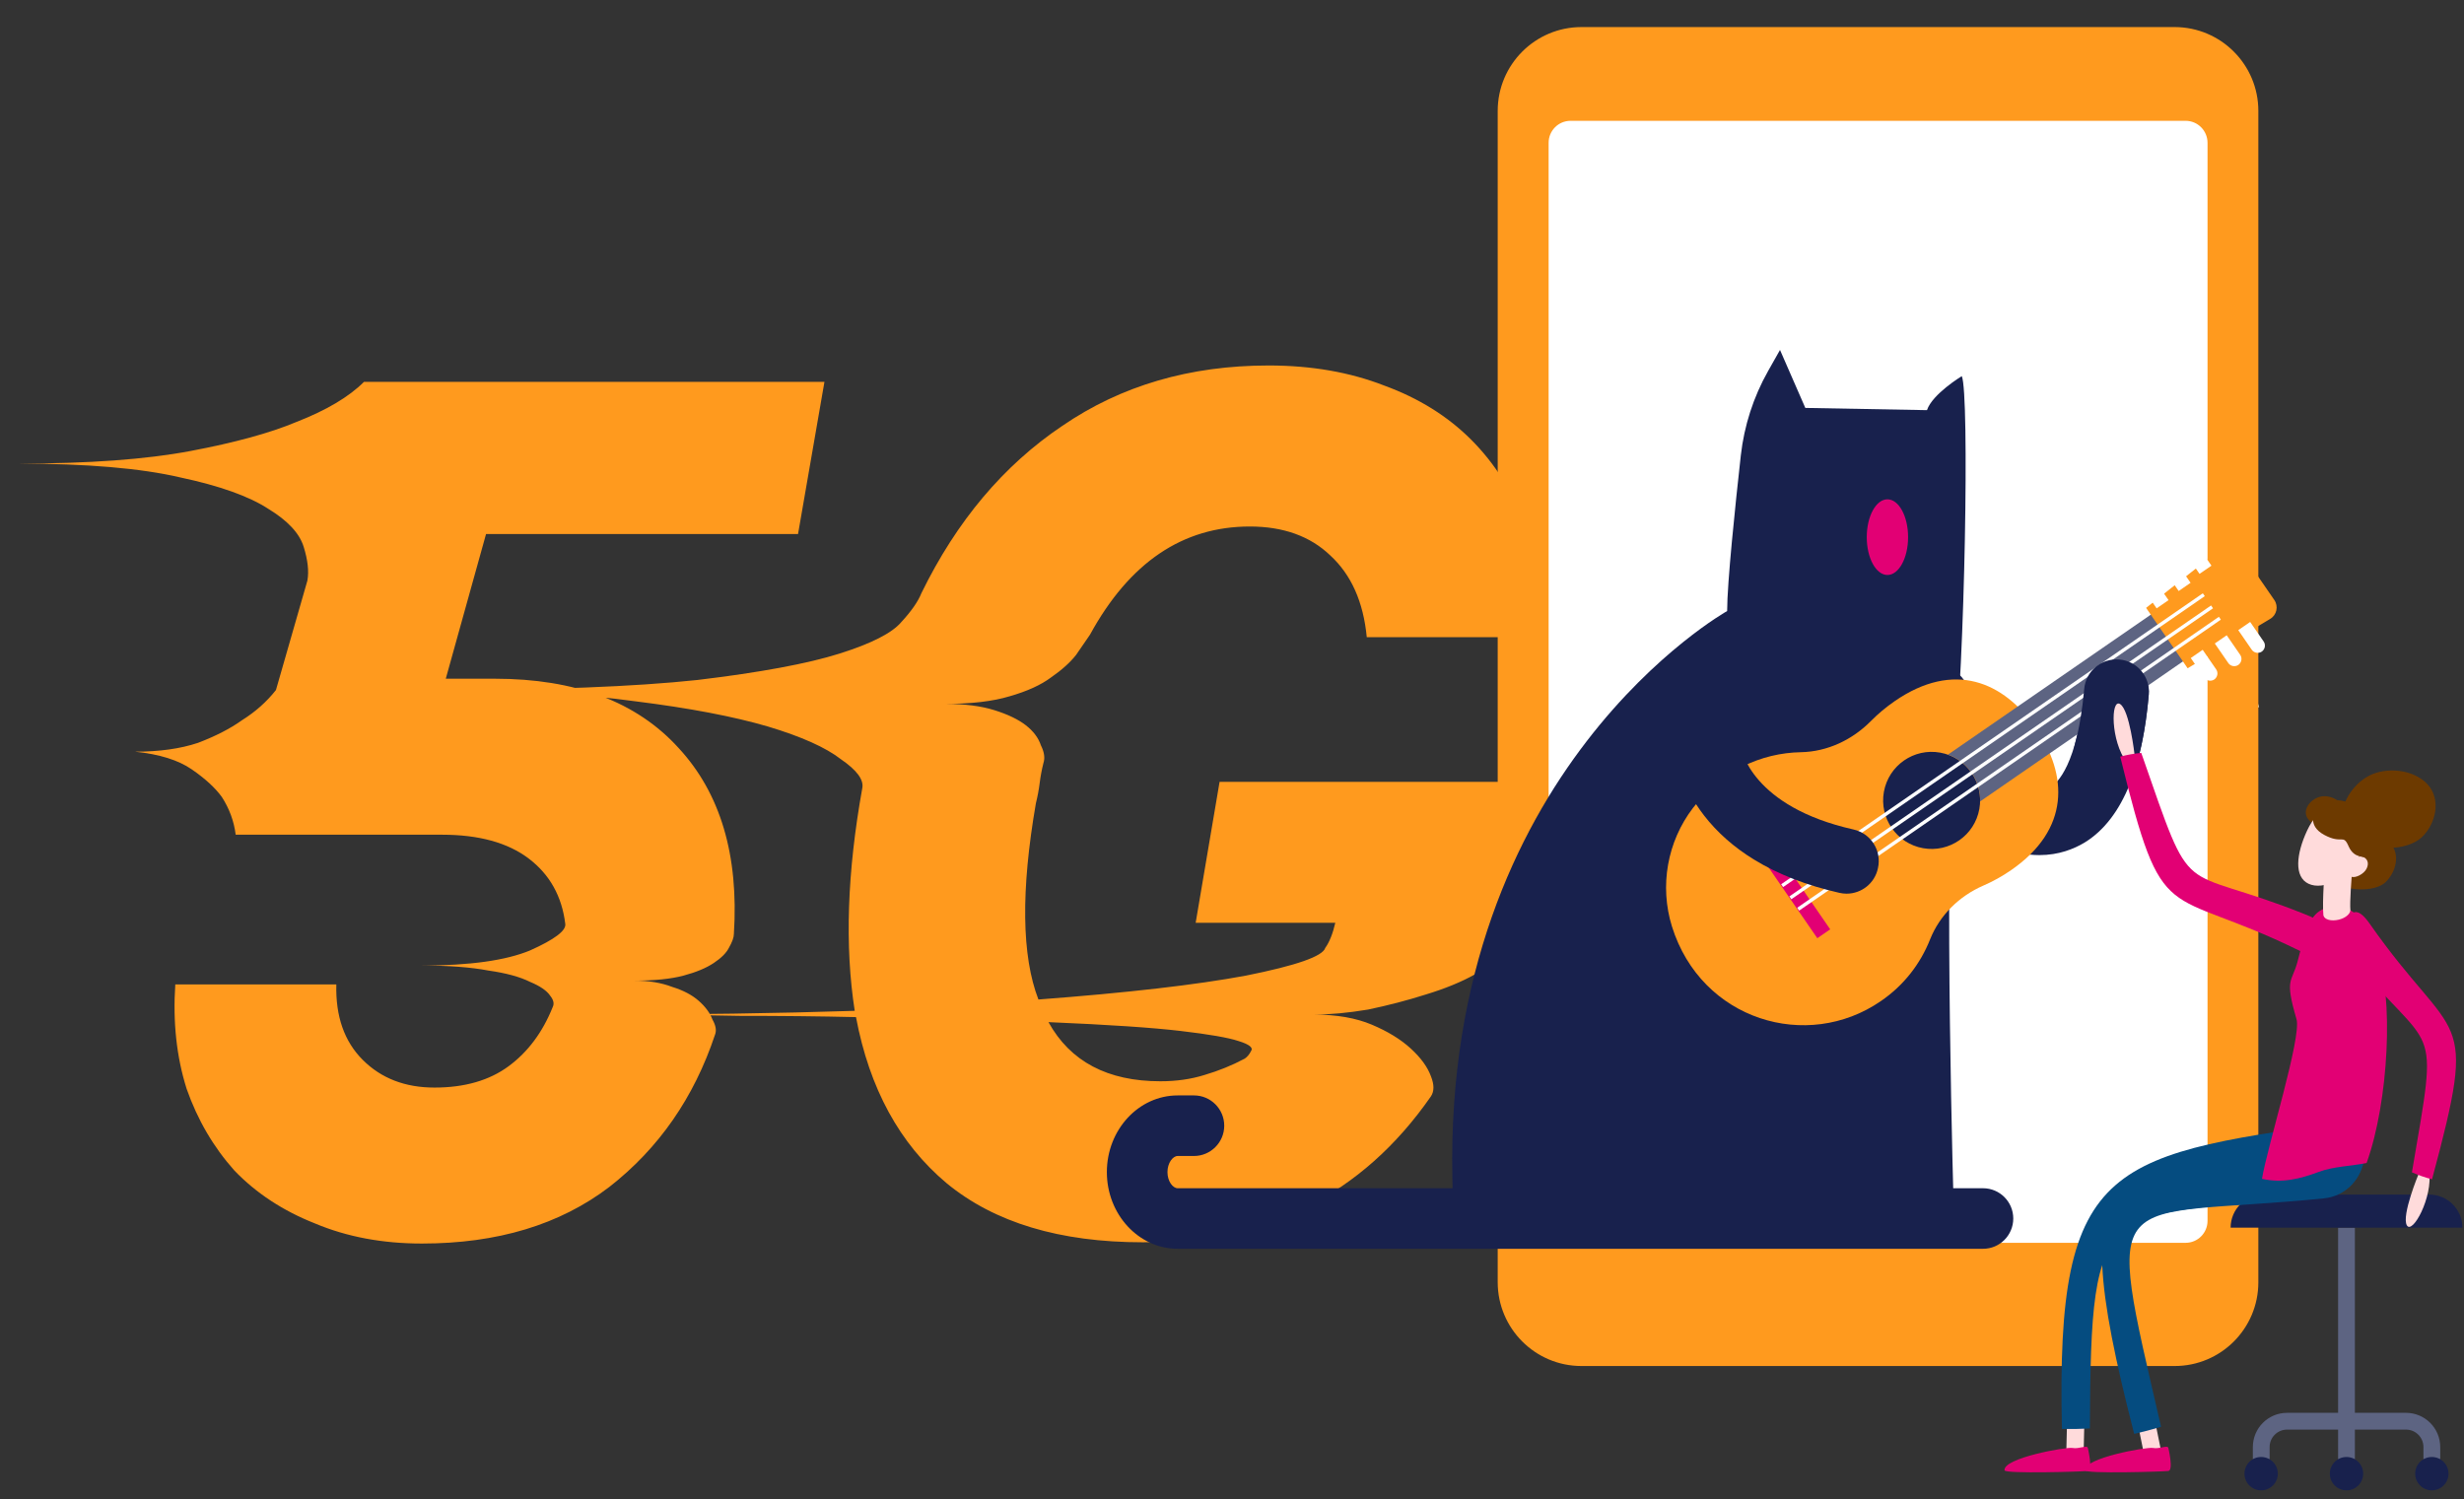 <svg width="212" height="129" viewBox="0 0 212 129" fill="none" xmlns="http://www.w3.org/2000/svg">
<rect x="0" y="0" width="212" height="129" fill="#333333" stroke="none"/>
<g clip-path="url(#clip0_269_51453)">
<path d="M41.818 45.952L38.354 58.4H42.576C49.503 58.4 54.771 60.384 58.379 64.353C61.987 68.25 63.575 73.59 63.142 80.373C63.142 80.662 62.997 81.058 62.709 81.564C62.492 81.997 62.059 82.43 61.41 82.862C60.76 83.296 59.894 83.656 58.812 83.945C57.73 84.234 56.322 84.378 54.591 84.378C55.817 84.378 56.9 84.558 57.838 84.919C58.776 85.208 59.534 85.605 60.111 86.11C60.688 86.615 61.085 87.156 61.302 87.733C61.59 88.239 61.662 88.671 61.518 89.032C59.714 94.444 56.683 98.81 52.426 102.13C48.168 105.377 42.792 107 36.298 107C32.906 107 29.839 106.423 27.097 105.269C24.355 104.186 22.046 102.671 20.17 100.722C18.366 98.702 16.995 96.357 16.057 93.687C15.191 90.945 14.866 87.95 15.082 84.703H28.937C28.865 87.445 29.623 89.61 31.21 91.197C32.798 92.785 34.855 93.579 37.38 93.579C39.978 93.579 42.107 92.965 43.766 91.738C45.426 90.512 46.689 88.816 47.555 86.651C47.699 86.362 47.627 86.038 47.338 85.677C47.05 85.244 46.472 84.847 45.606 84.486C44.741 84.053 43.55 83.728 42.035 83.512C40.519 83.223 38.607 83.079 36.298 83.079C40.411 83.079 43.514 82.646 45.606 81.78C47.699 80.842 48.709 80.084 48.637 79.507C48.349 77.126 47.302 75.25 45.498 73.879C43.694 72.507 41.205 71.822 38.03 71.822H20.278C20.134 70.667 19.737 69.585 19.087 68.575C18.51 67.781 17.644 66.987 16.49 66.193C15.335 65.4 13.711 64.894 11.619 64.678C13.711 64.678 15.515 64.425 17.031 63.92C18.546 63.343 19.809 62.694 20.819 61.972C21.974 61.25 22.948 60.384 23.742 59.374L26.448 49.957C26.592 49.163 26.484 48.189 26.123 47.035C25.762 45.88 24.752 44.798 23.092 43.787C21.433 42.705 18.907 41.803 15.515 41.081C12.124 40.288 7.469 39.891 1.552 39.891C7.614 39.891 12.557 39.53 16.381 38.808C20.206 38.087 23.237 37.257 25.474 36.319C28.071 35.308 30.02 34.154 31.319 32.855H70.935L68.662 45.952H41.818ZM90.21 87.95C92.086 91.341 95.297 93.037 99.843 93.037C101.214 93.037 102.477 92.857 103.632 92.496C104.858 92.135 106.013 91.666 107.095 91.089C107.312 90.945 107.492 90.728 107.637 90.439C107.853 90.151 107.492 89.862 106.554 89.573C105.688 89.285 104.029 88.996 101.575 88.708C99.122 88.419 95.333 88.166 90.21 87.95ZM89.127 69.116C87.828 76.621 87.9 82.249 89.344 86.002C96.993 85.424 102.946 84.739 107.204 83.945C111.533 83.079 113.806 82.285 114.023 81.564C114.384 81.058 114.672 80.337 114.889 79.399H102.874L104.931 67.276H132.099L131.45 71.172C131.089 73.193 130.728 75.105 130.367 76.909C130.007 78.641 129.537 80.337 128.96 81.997C128.744 82.574 128.058 83.187 126.904 83.837C125.749 84.486 124.342 85.064 122.682 85.569C121.095 86.074 119.435 86.507 117.703 86.868C115.971 87.156 114.42 87.3 113.049 87.3C114.997 87.3 116.657 87.589 118.028 88.166C119.399 88.744 120.517 89.429 121.383 90.223C122.249 91.017 122.826 91.811 123.115 92.604C123.404 93.326 123.404 93.903 123.115 94.336C120.157 98.594 116.585 101.769 112.399 103.861C108.286 105.882 103.596 106.892 98.328 106.892C91.184 106.892 85.555 105.196 81.442 101.805C77.401 98.413 74.803 93.651 73.649 87.517C70.546 87.445 67.19 87.409 63.582 87.409C59.974 87.337 56.005 87.3 51.676 87.3C59.613 87.3 66.902 87.192 73.54 86.976C72.674 81.419 72.891 75.033 74.19 67.817C74.334 67.095 73.721 66.266 72.35 65.327C71.051 64.317 68.958 63.379 66.072 62.513C63.113 61.647 59.325 60.926 54.706 60.348C50.016 59.699 44.351 59.374 37.712 59.374C47.166 59.374 54.598 59.086 60.01 58.508C65.422 57.859 69.499 57.101 72.242 56.235C74.984 55.369 76.752 54.467 77.545 53.529C78.411 52.591 78.989 51.761 79.277 51.039C82.308 44.834 86.349 40.035 91.4 36.643C96.452 33.18 102.369 31.448 109.152 31.448C112.832 31.448 116.152 32.025 119.11 33.18C122.069 34.262 124.558 35.813 126.579 37.834C128.599 39.855 130.151 42.308 131.233 45.194C132.316 48.081 132.821 51.292 132.749 54.828H117.595C117.306 51.797 116.26 49.452 114.456 47.792C112.724 46.133 110.415 45.303 107.528 45.303C101.755 45.303 97.173 48.406 93.782 54.611C93.493 55.044 93.096 55.622 92.591 56.343C92.086 56.993 91.364 57.642 90.426 58.292C89.56 58.941 88.37 59.482 86.854 59.915C85.411 60.348 83.571 60.565 81.334 60.565C82.994 60.565 84.401 60.745 85.555 61.106C86.71 61.467 87.612 61.9 88.261 62.405C88.911 62.91 89.344 63.487 89.56 64.137C89.849 64.714 89.921 65.219 89.777 65.652C89.632 66.229 89.524 66.807 89.452 67.384C89.38 67.961 89.272 68.539 89.127 69.116Z" fill="#FF9A1E"/>
<path d="M150.251 29.462C143.244 29.462 137.326 34.657 135.492 41.753H165.003C163.177 34.657 157.259 29.462 150.251 29.462Z" fill="#D5F2F0"/>
<path d="M185.193 53.924C180.829 53.924 177.153 56.85 176.008 60.851H194.371C193.234 56.85 189.55 53.924 185.193 53.924Z" fill="#CFEEFF"/>
<path d="M178.489 60.468C179.812 60.468 180.884 59.394 180.884 58.07C180.884 56.746 179.812 55.673 178.489 55.673C177.167 55.673 176.095 56.746 176.095 58.07C176.095 59.394 177.167 60.468 178.489 60.468Z" fill="white"/>
<path d="M187.107 117.539H136.069C132.088 117.539 128.861 114.307 128.861 110.322V9.545C128.861 5.56 132.088 2.329 136.069 2.329H187.099C191.079 2.329 194.306 5.56 194.306 9.545V110.331C194.306 114.315 191.079 117.539 187.107 117.539Z" fill="#FF9A1E"/>
<path d="M188.044 10.395H135.132C134.083 10.395 133.242 11.244 133.242 12.287V46.796V70.681V87.23V105.046C133.242 106.096 134.091 106.938 135.132 106.938H188.044C189.093 106.938 189.934 106.088 189.934 105.046V70.689V46.804V30.479V12.295C189.934 11.244 189.093 10.395 188.044 10.395Z" fill="white"/>
<path d="M168.118 104.838C168.118 104.838 167.189 73.176 168.118 65.278C169.047 57.388 169.463 33.856 168.791 32.364C168.791 32.364 166.26 33.896 165.795 35.291L155.328 35.099L153.15 30.111L152.117 31.939C150.86 34.168 150.067 36.63 149.779 39.18C149.298 43.501 148.601 50.18 148.601 52.578C148.601 52.578 124.248 66.208 124.96 101.326L125.032 104.838H168.118Z" fill="#18214D"/>
<path d="M162.392 49.474C163.374 49.474 164.17 48.017 164.17 46.219C164.17 44.421 163.374 42.964 162.392 42.964C161.41 42.964 160.614 44.421 160.614 46.219C160.614 48.017 161.41 49.474 162.392 49.474Z" fill="#E20074"/>
<path d="M170.617 107.452H101.328C97.972 107.452 95.233 104.494 95.233 100.854C95.233 97.213 97.964 94.255 101.328 94.255H102.729C104.171 94.255 105.332 95.425 105.332 96.861C105.332 98.296 104.163 99.466 102.729 99.466H101.328C100.911 99.466 100.447 100.06 100.447 100.854C100.447 101.647 100.911 102.241 101.328 102.241H170.617C172.059 102.241 173.22 103.411 173.22 104.847C173.22 106.282 172.059 107.452 170.617 107.452Z" fill="#18214D"/>
<path d="M175.462 73.577C174.397 73.577 173.188 73.368 171.826 72.823C168.975 71.684 166.685 69.119 165.227 65.406C164.21 62.825 163.914 60.523 163.906 60.427C163.714 58.896 164.803 57.501 166.333 57.316C167.854 57.124 169.248 58.214 169.44 59.738C169.448 59.794 169.688 61.55 170.457 63.466C171.074 64.989 172.171 66.954 173.892 67.643C175.534 68.301 176.215 67.876 176.431 67.74C176.968 67.411 178.754 65.823 179.314 59.297C179.442 57.757 180.796 56.627 182.333 56.755C183.871 56.883 185.008 58.238 184.872 59.778C184.608 62.833 184.063 65.406 183.254 67.443C182.325 69.776 181.02 71.476 179.362 72.494C178.441 73.047 177.144 73.577 175.462 73.577Z" fill="#18214D"/>
<path d="M166.061 80.831C166.894 78.739 168.576 77.103 170.634 76.205C171.451 75.852 172.252 75.411 173.028 74.874C178.13 71.354 177.93 66.688 175.167 62.671C172.404 58.654 168.119 56.81 163.018 60.33C162.265 60.851 161.584 61.42 160.976 62.037C159.366 63.665 157.22 64.683 154.937 64.723C151.542 64.788 148.114 66.319 145.663 69.518C143.445 72.413 142.772 76.237 143.853 79.717C146.376 87.799 155.49 90.509 161.825 86.139C163.811 84.784 165.236 82.916 166.061 80.831Z" fill="#FF9A1E"/>
<path d="M170.301 69.609C170.709 67.338 169.201 65.167 166.933 64.759C164.665 64.351 162.496 65.861 162.088 68.132C161.681 70.403 163.189 72.574 165.457 72.982C167.725 73.39 169.894 71.88 170.301 69.609Z" fill="#18214D"/>
<path d="M190.262 55.223L170.369 68.958C170.393 68.108 170.153 67.25 169.633 66.496C169.112 65.743 168.399 65.213 167.598 64.933L187.491 51.206L190.262 55.223Z" fill="#5D6482"/>
<path d="M157.468 79.964L152.732 73.085L151.624 73.849L156.36 80.728L157.468 79.964Z" fill="#E20074"/>
<path d="M188.221 57.5L184.649 52.304L191.128 47.181C191.648 46.772 192.409 46.884 192.785 47.429L195.677 51.623C196.053 52.168 195.893 52.922 195.316 53.258L188.221 57.5Z" fill="#FF9A1E"/>
<path d="M190.406 52.34L190.238 52.096L153.957 77.131L154.125 77.375L190.406 52.34Z" fill="white"/>
<path d="M191.079 53.318L190.911 53.073L154.63 78.108L154.798 78.353L191.079 53.318Z" fill="white"/>
<path d="M153.248 76.085L153.416 76.329L189.697 51.294L189.529 51.05L153.248 76.085Z" fill="white"/>
<path d="M189.653 58.302L188.492 56.619L189.517 55.913L190.678 57.597C190.871 57.877 190.798 58.262 190.518 58.463C190.23 58.655 189.846 58.583 189.653 58.302Z" fill="white"/>
<path d="M191.72 57.051L190.559 55.368L191.584 54.662L192.745 56.346C192.938 56.627 192.865 57.011 192.585 57.212C192.297 57.404 191.912 57.332 191.72 57.051Z" fill="white"/>
<path d="M193.738 55.905L192.577 54.221L193.602 53.516L194.763 55.199C194.956 55.48 194.884 55.865 194.603 56.065C194.323 56.258 193.931 56.186 193.738 55.905Z" fill="white"/>
<path d="M184.392 50.661L185.554 52.345L186.579 51.639L185.417 49.956C185.225 49.675 184.841 49.603 184.552 49.795C184.272 49.996 184.2 50.381 184.392 50.661Z" fill="white"/>
<path d="M186.29 49.17L187.451 50.854L188.476 50.148L187.315 48.465C187.123 48.184 186.739 48.112 186.45 48.304C186.17 48.505 186.098 48.889 186.29 49.17Z" fill="white"/>
<path d="M188.084 47.694L189.245 49.378L190.271 48.673L189.109 46.989C188.917 46.708 188.533 46.636 188.244 46.828C187.964 47.021 187.892 47.406 188.084 47.694Z" fill="white"/>
<path d="M158.877 76.896C158.676 76.896 158.468 76.872 158.26 76.824C155.449 76.191 152.974 75.228 150.916 73.962C149.186 72.903 147.745 71.628 146.616 70.169C144.662 67.644 144.317 65.43 144.261 65.006L149.795 64.348C149.795 64.348 149.795 64.324 149.787 64.292C149.819 64.501 150.724 69.407 159.469 71.372C160.975 71.709 161.92 73.2 161.575 74.707C161.303 76.014 160.15 76.896 158.877 76.896Z" fill="#18214D"/>
<path d="M181.221 67.531C180.972 67.531 180.724 67.499 180.476 67.427C178.994 67.018 178.121 65.479 178.538 63.987C178.898 62.672 179.162 61.093 179.323 59.289C179.451 57.749 180.804 56.619 182.342 56.747C183.879 56.876 185.017 58.23 184.88 59.77C184.696 61.919 184.368 63.843 183.919 65.487C183.559 66.722 182.438 67.531 181.221 67.531Z" fill="#18214D"/>
<path d="M201.89 105.634V125.566" stroke="#5D6482" stroke-width="1.444" stroke-miterlimit="10"/>
<path d="M209.233 125.567V124.517C209.233 123.282 208.24 122.288 207.007 122.288H196.78C195.547 122.288 194.554 123.282 194.554 124.517V125.567" stroke="#5D6482" stroke-width="1.444" stroke-miterlimit="10"/>
<path d="M209.234 128.237C210.026 128.237 210.667 127.594 210.667 126.801C210.667 126.009 210.026 125.366 209.234 125.366C208.442 125.366 207.8 126.009 207.8 126.801C207.8 127.594 208.442 128.237 209.234 128.237Z" fill="#18214D"/>
<path d="M194.547 128.237C195.338 128.237 195.98 127.594 195.98 126.801C195.98 126.009 195.338 125.366 194.547 125.366C193.755 125.366 193.113 126.009 193.113 126.801C193.113 127.594 193.755 128.237 194.547 128.237Z" fill="#18214D"/>
<path d="M201.89 128.237C202.682 128.237 203.324 127.594 203.324 126.801C203.324 126.009 202.682 125.366 201.89 125.366C201.099 125.366 200.457 126.009 200.457 126.801C200.457 127.594 201.099 128.237 201.89 128.237Z" fill="#18214D"/>
<path d="M194.763 102.788H209.018C210.587 102.788 211.861 104.063 211.861 105.634H191.92C191.92 104.063 193.193 102.788 194.763 102.788Z" fill="#18214D"/>
<path d="M185.168 125.583C185.216 125.583 185.264 125.575 185.32 125.567C185.729 125.487 185.985 125.086 185.905 124.685L184.832 119.409C184.752 119.008 184.351 118.744 183.951 118.824C183.543 118.904 183.286 119.305 183.366 119.706L184.439 124.982C184.512 125.343 184.824 125.583 185.168 125.583Z" fill="#FFDBDB"/>
<path d="M183.623 123.378C184.4 123.202 185.176 122.993 185.937 122.769C180.996 101.393 181.268 104.961 199.912 103.117C201.938 102.917 203.123 101.409 203.42 99.517C203.596 98.37 203.34 97.376 203.428 96.262C181.605 100.319 177.056 97.817 183.623 123.378Z" fill="#054C80"/>
<path d="M183.655 64.936C183.655 64.936 183.23 61.103 182.414 60.582C181.597 60.061 181.581 63.757 182.99 65.617L183.655 64.936Z" fill="#FFDBDB"/>
<path d="M184.232 64.783C183.607 64.839 182.998 64.952 182.422 65.104C186.154 80.266 186.122 76.056 197.734 81.749C199.512 82.615 199.6 81.869 199.84 80.699C200.192 80.755 200.192 80.755 199.84 80.699C200.088 79.52 199.952 79.32 198.246 78.638C187.099 74.18 188.869 78.069 184.232 64.783Z" fill="#E20074"/>
<path d="M178.362 125.623C178.41 125.631 178.458 125.639 178.514 125.639C178.93 125.647 179.267 125.318 179.275 124.909L179.403 119.529C179.411 119.112 179.082 118.776 178.674 118.768C178.257 118.76 177.921 119.088 177.913 119.497L177.785 124.877C177.769 125.238 178.017 125.543 178.362 125.623Z" fill="#FFDBDB"/>
<path d="M177.408 122.954C178.209 122.97 179.002 122.954 179.811 122.913C179.907 102.468 180.788 104.721 199.896 103.021C201.97 102.837 203.195 101.425 203.46 99.525C203.62 98.371 203.452 97.4 203.548 96.294C181.476 99.341 176.871 99.549 177.408 122.954Z" fill="#054C80"/>
<path d="M199.88 68.511C200.608 68.455 201.505 68.936 201.762 69.658C202.026 70.379 201.481 71.141 200.793 71.39C200.104 71.638 198.694 70.925 198.438 70.203C198.182 69.481 198.959 68.591 199.88 68.511Z" fill="#6D3A00"/>
<path d="M203.78 66.772C205.278 65.97 207.616 66.17 208.842 67.461C210.059 68.752 209.602 70.869 208.377 72.031C207.152 73.194 204.021 73.458 202.059 71.662C200.745 70.468 201.89 67.79 203.78 66.772Z" fill="#6D3A00"/>
<path d="M201.978 72.167C203.083 71.558 204.797 71.662 205.662 72.576C206.535 73.498 206.159 75.046 205.238 75.92C204.317 76.794 201.658 76.705 200.785 75.783C199.928 74.869 200.577 72.945 201.978 72.167Z" fill="#6D3A00"/>
<path d="M203.036 73.587C202.075 75.64 199.872 76.634 198.623 76.041C197.374 75.456 197.55 73.507 198.503 71.463C199.464 69.41 200.962 68.841 202.219 69.434C203.476 70.027 203.997 71.535 203.036 73.587Z" fill="#FFDBDB"/>
<path d="M203.628 74.725C203.403 75.206 202.642 75.591 202.298 75.431C201.954 75.27 202.05 74.837 202.274 74.364C202.498 73.883 202.987 73.57 203.331 73.731C203.676 73.891 203.852 74.244 203.628 74.725Z" fill="#FFDBDB"/>
<path d="M203.941 72.416C203.941 72.416 204.125 70.901 203.316 69.947C202.515 68.993 200.497 68.143 199.216 69.762C199.216 69.762 198.415 70.997 199.976 71.839C201.546 72.681 201.586 71.703 202.075 72.825C202.563 73.948 203.524 73.619 203.604 73.868L203.941 72.416Z" fill="#6D3A00"/>
<path d="M194.619 101.433C196.365 101.818 197.854 101.45 199.512 100.832C200.785 100.359 202.323 100.335 203.62 100.07C205.526 94.779 205.991 85.67 204.477 81.79C203.084 78.206 201.971 78.198 201.642 78.149C200.457 78.703 200.569 77.733 199.552 78.406C198.535 79.079 198.167 80.883 197.678 82.736C197.19 84.588 196.541 84.115 197.59 87.699C198.038 89.246 195.083 98.619 194.619 101.433Z" fill="#E20074"/>
<path d="M202.426 74.43L200.064 74.197C200.032 74.518 199.784 77.605 199.904 78.767C199.992 79.128 200.576 79.289 201.217 79.136C201.794 79 202.21 78.647 202.226 78.319C202.162 77.621 202.314 75.56 202.426 74.43Z" fill="#FFDBDB"/>
<path d="M179.635 124.59C179.635 124.59 180.099 126.514 179.635 126.57C179.17 126.626 172.507 126.827 172.467 126.514C172.331 125.455 177.777 124.485 178.313 124.59C178.85 124.702 179.579 124.309 179.635 124.59Z" fill="#E20074"/>
<path d="M186.562 124.59C186.562 124.59 187.026 126.514 186.562 126.57C186.097 126.626 179.434 126.827 179.394 126.514C179.258 125.455 184.704 124.485 185.241 124.59C185.785 124.702 186.506 124.309 186.562 124.59Z" fill="#E20074"/>
<path d="M208.097 101.008C208.097 101.008 206.615 104.568 207.079 105.426C207.544 106.276 209.338 103.044 209.002 100.735L208.097 101.008Z" fill="#FFDBDB"/>
<path d="M207.52 100.872C208.097 101.129 208.682 101.321 209.25 101.473C213.31 86.4 211.308 90.096 203.893 79.488C202.755 77.869 202.323 78.478 201.538 79.392C201.258 79.168 201.258 79.175 201.538 79.392C200.753 80.306 200.777 80.547 201.938 81.966C209.554 91.251 209.883 86.993 207.52 100.872Z" fill="#E20074"/>
</g>
<defs>
<clipPath id="clip0_269_51453">
<rect width="212" height="128" fill="white" transform="translate(0 0.517)"/>
</clipPath>
</defs>
</svg>

